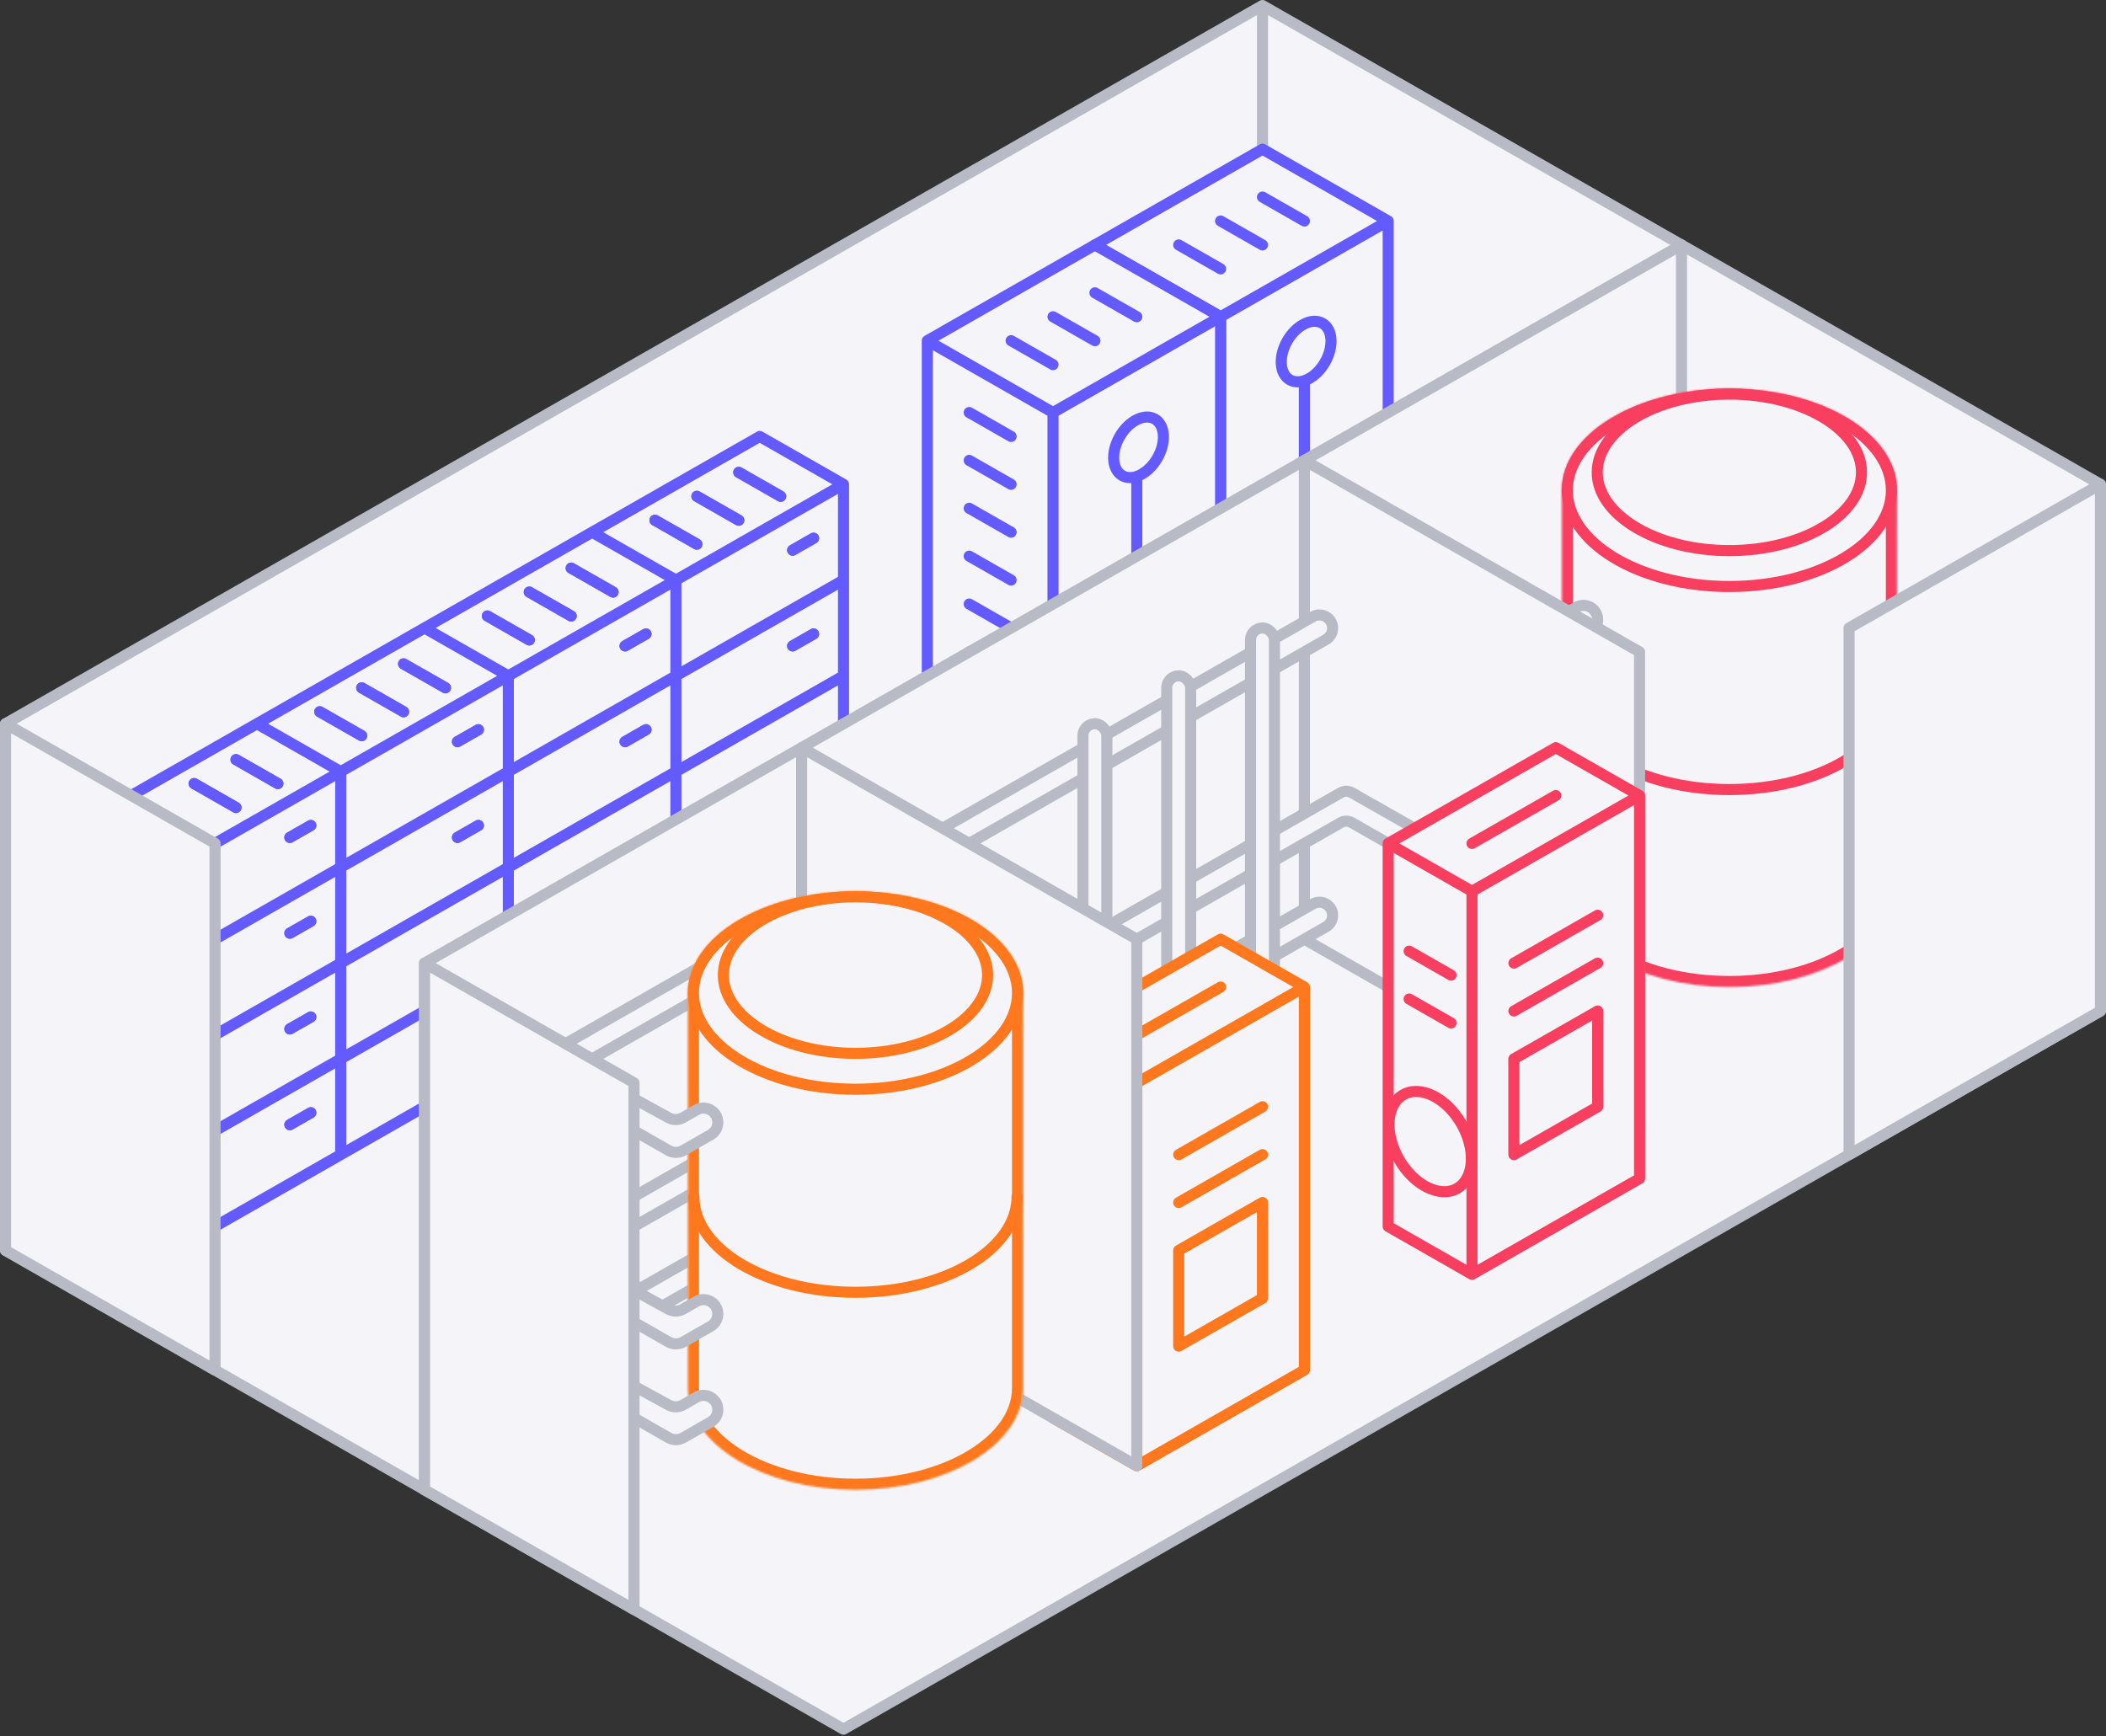 <svg width="1140" height="940" viewBox="0 0 1140 940" fill="none" xmlns="http://www.w3.org/2000/svg"><rect x="0" y="0" width="1140" height="940" fill="#333333" stroke="none"/> <path d="M3 676.921V391.8L683.401 3L910.201 132.6V417.721L229.8 806.521L3 676.921Z" fill="#F5F4F9"/> <path d="M3 676.921V391.8L683.401 3M3 676.921L229.8 806.521L910.201 417.721M3 676.921L683.401 288.12M910.201 417.721V132.6L683.401 3M910.201 417.721L683.401 288.12M683.401 3V288.12" stroke="#B8BBC6" stroke-width="6" stroke-linecap="round" stroke-linejoin="round"/> <path d="M93.721 676.921L48.361 651.001V599.161V547.321V495.481V443.641L93.721 417.72L139.081 391.8L184.441 365.88L229.802 339.96L275.162 314.04L320.522 288.12L365.882 262.2L411.242 236.28L456.602 262.2V314.04V365.88V417.72V469.561L411.242 495.481L365.882 521.401L320.522 547.321L275.162 573.241L229.802 599.161L184.441 625.081L139.081 651.001L93.721 676.921Z" fill="#F5F4F9"/> <path d="M48.361 443.641V495.481M48.361 443.641L93.721 469.561M48.361 443.641L93.721 417.72L139.081 391.8M93.721 676.921L48.361 651.001V599.161M93.721 676.921V625.081M93.721 676.921L139.081 651.001L184.441 625.081M456.602 262.2L411.242 236.28L365.882 262.2L320.522 288.12M456.602 262.2V314.04M456.602 262.2L411.242 288.12L365.882 314.04M93.721 469.561V521.401M93.721 469.561L139.081 443.641L184.441 417.72M456.602 314.04L93.721 521.401M456.602 314.04V365.88M93.721 521.401L48.361 495.481M93.721 521.401V573.241M48.361 495.481V547.321M456.602 365.88L93.721 573.241M456.602 365.88V417.72M93.721 573.241L48.361 547.321M93.721 573.241V625.081M48.361 547.321V599.161M456.602 417.72V469.561L411.242 495.481L365.882 521.401M456.602 417.72L93.721 625.081M93.721 625.081L48.361 599.161M320.522 288.12L365.882 314.04M320.522 288.12L275.162 314.04L229.802 339.96M365.882 314.04V521.401M365.882 314.04L320.522 339.96L275.162 365.88M365.882 521.401L320.522 547.321L275.162 573.241M229.802 339.96L275.162 365.88M229.802 339.96L184.441 365.88L139.081 391.8M275.162 365.88V573.241M275.162 365.88L229.802 391.8L184.441 417.72M275.162 573.241L229.802 599.161L184.441 625.081M139.081 391.8L184.441 417.72M184.441 417.72V625.081" stroke="#635BFF" stroke-width="6" stroke-linecap="round" stroke-linejoin="round"/> <path d="M258.962 395.04L247.622 401.52M258.962 446.88L247.622 453.36" stroke="#635BFF" stroke-width="6" stroke-linecap="round" stroke-linejoin="round"/> <path d="M258.962 395.04L247.622 401.52M258.962 446.88L247.622 453.36" stroke="#635BFF" stroke-width="6" stroke-linecap="round" stroke-linejoin="round"/> <path d="M349.682 343.2L338.342 349.68M349.682 395.04L338.342 401.52" stroke="#635BFF" stroke-width="6" stroke-linecap="round" stroke-linejoin="round"/> <path d="M349.682 343.2L338.342 349.68M349.682 395.04L338.342 401.52" stroke="#635BFF" stroke-width="6" stroke-linecap="round" stroke-linejoin="round"/> <path d="M440.402 291.36L429.062 297.84M440.402 343.2L429.062 349.68" stroke="#635BFF" stroke-width="6" stroke-linecap="round" stroke-linejoin="round"/> <path d="M440.402 291.36L429.062 297.84M440.402 343.2L429.062 349.68" stroke="#635BFF" stroke-width="6" stroke-linecap="round" stroke-linejoin="round"/> <path d="M168.242 446.88L156.902 453.361M168.242 498.721L156.902 505.201M168.242 550.561L156.902 557.041M168.242 602.401L156.902 608.881" stroke="#635BFF" stroke-width="6" stroke-linecap="round" stroke-linejoin="round"/> <path d="M168.242 446.88L156.902 453.361M168.242 498.721L156.902 505.201M168.242 550.561L156.902 557.041M168.242 602.401L156.902 608.881" stroke="#635BFF" stroke-width="6" stroke-linecap="round" stroke-linejoin="round"/> <path d="M263.821 333.48L286.501 346.44M286.501 320.52L309.181 333.48M309.181 307.56L331.861 320.52" stroke="#635BFF" stroke-width="6" stroke-linecap="round" stroke-linejoin="round"/> <path d="M263.821 333.48L286.501 346.44M286.501 320.52L309.181 333.48M309.181 307.56L331.861 320.52" stroke="#635BFF" stroke-width="6" stroke-linecap="round" stroke-linejoin="round"/> <path d="M354.541 281.64L377.221 294.6M377.221 268.68L399.901 281.64M399.901 255.72L422.581 268.68" stroke="#635BFF" stroke-width="6" stroke-linecap="round" stroke-linejoin="round"/> <path d="M354.541 281.64L377.221 294.6M377.221 268.68L399.901 281.64M399.901 255.72L422.581 268.68" stroke="#635BFF" stroke-width="6" stroke-linecap="round" stroke-linejoin="round"/> <path d="M173.102 385.321L195.782 398.281M195.782 372.361L218.462 385.321M218.462 359.401L241.142 372.361" stroke="#635BFF" stroke-width="6" stroke-linecap="round" stroke-linejoin="round"/> <path d="M173.102 385.321L195.782 398.281M195.782 372.361L218.462 385.321M218.462 359.401L241.142 372.361" stroke="#635BFF" stroke-width="6" stroke-linecap="round" stroke-linejoin="round"/> <path d="M105.062 424.2L127.742 437.161M127.742 411.24L150.422 424.2" stroke="#635BFF" stroke-width="6" stroke-linecap="round" stroke-linejoin="round"/> <path d="M105.062 424.2L127.742 437.161M127.742 411.24L150.422 424.2" stroke="#635BFF" stroke-width="6" stroke-linecap="round" stroke-linejoin="round"/> <path d="M751.441 119.64L683.401 80.76L592.681 132.6V339.96L660.721 378.84L751.441 327V119.64Z" fill="#F5F4F9"/> <path d="M751.441 119.64L683.401 80.76L592.681 132.6M751.441 119.64L660.721 171.48M751.441 119.64V327L660.721 378.84M592.681 132.6L660.721 171.48M592.681 132.6V339.96L660.721 378.84M660.721 171.48V378.84" stroke="#635BFF" stroke-width="6" stroke-linecap="round" stroke-linejoin="round"/> <ellipse cx="17.669" cy="11.743" rx="17.669" ry="11.743" transform="matrix(-0.5 0.866 0.866 0.5 705.689 169.151)" fill="#F5F4F9" stroke="#635BFF" stroke-width="6" stroke-linecap="round" stroke-linejoin="round"/> <path d="M706.081 207.12V327" stroke="#635BFF" stroke-width="6" stroke-linecap="round" stroke-linejoin="round"/> <path d="M638.041 210.36L615.361 197.4M638.041 236.28L615.361 223.32M638.041 262.2L615.361 249.24M638.041 288.12L615.361 275.16M638.041 314.04L615.361 301.08M638.041 339.96L615.361 327M638.041 184.44L615.361 171.48" stroke="#635BFF" stroke-width="6" stroke-linecap="round" stroke-linejoin="round"/> <path d="M660.721 145.56L638.041 132.6M683.401 132.6L660.721 119.64M706.081 119.64L683.401 106.68" stroke="#635BFF" stroke-width="6" stroke-linecap="round" stroke-linejoin="round"/> <path d="M660.721 171.48L592.681 132.6L501.96 184.44V391.8L570.001 430.681L660.721 378.84V171.48Z" fill="#F5F4F9"/> <path d="M660.721 171.48L592.681 132.6L501.96 184.44M660.721 171.48L570.001 223.32M660.721 171.48V378.84L570.001 430.681M501.96 184.44L570.001 223.32M501.96 184.44V391.8L570.001 430.681M570.001 223.32V430.681" stroke="#635BFF" stroke-width="6" stroke-linecap="round" stroke-linejoin="round"/> <ellipse cx="17.669" cy="11.743" rx="17.669" ry="11.743" transform="matrix(-0.5 0.866 0.866 0.5 614.969 220.992)" fill="#F5F4F9" stroke="#635BFF" stroke-width="6" stroke-linecap="round" stroke-linejoin="round"/> <path d="M615.361 258.96V378.84" stroke="#635BFF" stroke-width="6" stroke-linecap="round" stroke-linejoin="round"/> <path d="M547.319 262.2L524.639 249.24M547.319 288.12L524.639 275.16M547.319 314.04L524.639 301.08M547.319 339.96L524.639 327M547.319 365.88L524.639 352.92M547.319 391.801L524.639 378.84M547.319 236.28L524.639 223.32" stroke="#635BFF" stroke-width="6" stroke-linecap="round" stroke-linejoin="round"/> <path d="M570.001 197.4L547.321 184.44M592.681 184.44L570.001 171.48M615.361 171.48L592.681 158.52" stroke="#635BFF" stroke-width="6" stroke-linecap="round" stroke-linejoin="round"/> <path d="M116.4 741.721V456.601L3 391.801V676.921L116.4 741.721Z" fill="#F5F4F9" stroke="#B8BBC6" stroke-width="6" stroke-linecap="round" stroke-linejoin="round"/> <path d="M229.799 806.521V521.401L910.2 132.6L1137 262.2V547.321L456.599 936.121L229.799 806.521Z" fill="#F5F4F9"/> <path d="M1137 547.321L456.599 936.121L229.799 806.521V521.401L910.2 132.6M1137 547.321V262.2L910.2 132.6M1137 547.321L910.2 417.721V132.6" stroke="#B8BBC6" stroke-width="6" stroke-linecap="round" stroke-linejoin="round"/> <mask id="path-28-inside-1_3563_1977" fill="white"> <path fill-rule="evenodd" clip-rule="evenodd" d="M1026.84 265.44C1026.84 235.02 986.222 210.36 936.119 210.36C886.015 210.36 845.398 235.02 845.398 265.44C845.398 265.44 845.398 265.44 845.398 265.44V479.281C845.398 509.7 886.015 534.361 936.119 534.361C986.222 534.361 1026.84 509.7 1026.84 479.281V265.44Z"/> </mask> <path fill-rule="evenodd" clip-rule="evenodd" d="M1026.84 265.44C1026.84 235.02 986.222 210.36 936.119 210.36C886.015 210.36 845.398 235.02 845.398 265.44C845.398 265.44 845.398 265.44 845.398 265.44V479.281C845.398 509.7 886.015 534.361 936.119 534.361C986.222 534.361 1026.84 509.7 1026.84 479.281V265.44Z" fill="#F5F4F9"/> <path d="M936.119 216.36C960.257 216.36 981.822 222.313 997.153 231.622C1012.59 240.996 1020.84 253.131 1020.84 265.44H1032.84C1032.84 247.33 1020.77 231.925 1003.38 221.364C985.879 210.738 962.083 204.36 936.119 204.36V216.36ZM851.398 265.44C851.398 253.131 859.643 240.996 875.084 231.622C890.416 222.313 911.98 216.36 936.119 216.36V204.36C910.154 204.36 886.358 210.738 868.856 221.364C851.462 231.925 839.398 247.33 839.398 265.44H851.398ZM851.398 265.44C851.398 265.44 851.398 265.44 851.398 265.44C851.398 265.44 851.398 265.44 851.398 265.44V265.44C851.398 265.44 851.398 265.44 851.398 265.44C851.398 265.44 851.398 265.44 851.398 265.44V265.44C851.398 265.44 851.398 265.44 851.398 265.44C851.398 265.44 851.398 265.44 851.398 265.44H839.398C839.398 265.44 839.398 265.44 839.398 265.44C839.398 265.44 839.398 265.44 839.398 265.44V265.44C839.398 265.44 839.398 265.44 839.398 265.44C839.398 265.44 839.398 265.44 839.398 265.44V265.44C839.398 265.44 839.398 265.44 839.398 265.44C839.398 265.44 839.398 265.44 839.398 265.44H851.398ZM839.398 265.44V479.281H851.398V265.44H839.398ZM839.398 479.281C839.398 497.391 851.462 512.796 868.856 523.357C886.358 533.983 910.154 540.361 936.119 540.361V528.361C911.98 528.361 890.416 522.408 875.084 513.099C859.643 503.725 851.398 491.59 851.398 479.281H839.398ZM936.119 540.361C962.083 540.361 985.879 533.983 1003.38 523.357C1020.77 512.796 1032.84 497.391 1032.84 479.281H1020.84C1020.84 491.59 1012.59 503.725 997.154 513.099C981.822 522.408 960.257 528.361 936.119 528.361V540.361ZM1032.84 479.281V265.44H1020.84V479.281H1032.84Z" fill="#F93F60" mask="url(#path-28-inside-1_3563_1977)"/> <path d="M1023.6 375.601C1023.6 404.231 984.434 427.441 936.12 427.441C887.806 427.441 848.64 404.231 848.64 375.601" stroke="#F93F60" stroke-width="6" stroke-linecap="round" stroke-linejoin="round"/> <path d="M1023.84 265.44C1023.84 279.2 1014.64 292.152 998.71 301.823C982.836 311.462 960.714 317.52 936.119 317.52C911.523 317.52 889.401 311.462 873.527 301.823C857.598 292.152 848.398 279.2 848.398 265.44C848.398 251.681 857.598 238.728 873.527 229.057C889.401 219.419 911.523 213.36 936.119 213.36C960.714 213.36 982.836 219.419 998.71 229.057C1014.64 238.728 1023.84 251.681 1023.84 265.44Z" fill="#F5F4F9" stroke="#F93F60" stroke-width="6" stroke-linecap="round" stroke-linejoin="round"/> <path d="M1007.64 255.72C1007.64 266.8 1000.25 277.322 987.254 285.232C974.311 293.11 956.24 298.08 936.12 298.08C915.999 298.08 897.928 293.11 884.986 285.232C871.99 277.322 864.6 266.8 864.6 255.72C864.6 244.641 871.99 234.119 884.986 226.209C897.928 218.331 915.999 213.36 936.12 213.36C956.24 213.36 974.311 218.331 987.254 226.209C1000.25 234.119 1007.64 244.641 1007.64 255.72Z" fill="#F5F4F9" stroke="#F93F60" stroke-width="6" stroke-linecap="round" stroke-linejoin="round"/> <path d="M846.129 350.652L860.942 342.188C863.352 340.81 864.84 338.247 864.84 335.471C864.84 329.531 858.423 325.807 853.265 328.754L846.046 332.88C843.631 334.26 840.673 334.286 838.234 332.951L776.18 298.969C774.842 298.236 773.304 297.957 771.794 298.173C765.144 299.123 763.459 307.949 769.291 311.282L838.19 350.652C840.65 352.058 843.669 352.058 846.129 350.652Z" fill="#F5F4F9" stroke="#B8BBC6" stroke-width="6" stroke-linecap="round" stroke-linejoin="round"/> <path d="M706.08 508.441V249.24L887.52 352.92V612.12L706.08 508.441Z" fill="#F5F4F9" stroke="#B8BBC6" stroke-width="6" stroke-linecap="round" stroke-linejoin="round"/> <path d="M294.249 571.82L710.688 333.855C712.855 332.617 715.511 332.601 717.692 333.813C722.55 336.512 722.592 343.484 717.767 346.242L301.328 584.207C299.161 585.445 296.505 585.461 294.324 584.249C289.466 581.55 289.424 574.578 294.249 571.82Z" fill="#F5F4F9" stroke="#B8BBC6" stroke-width="6" stroke-linecap="round" stroke-linejoin="round"/> <path d="M294.249 727.339L710.689 489.375C712.856 488.137 715.511 488.121 717.692 489.333C722.551 492.032 722.592 499.004 717.767 501.761L301.327 739.725C299.161 740.963 296.505 740.979 294.324 739.767C289.466 737.068 289.424 730.096 294.249 727.339Z" fill="#F5F4F9" stroke="#B8BBC6" stroke-width="6" stroke-linecap="round" stroke-linejoin="round"/> <path d="M731.733 429.132L800.368 468.161C805.196 470.906 805.162 477.876 800.307 480.574C798.13 481.784 795.479 481.768 793.316 480.532L731.736 445.344C729.892 444.29 727.627 444.29 725.783 445.344L302.142 687.424C299.562 688.899 296.333 688.592 294.076 686.658C290.383 683.492 290.94 677.624 295.163 675.211L725.79 429.138C727.631 428.086 729.89 428.084 731.733 429.132Z" fill="#F5F4F9" stroke="#B8BBC6" stroke-width="6" stroke-linecap="round" stroke-linejoin="round"/> <rect x="586.198" y="391.801" width="12.96" height="207.36" rx="6.48" fill="#F5F4F9" stroke="#B8BBC6" stroke-width="6" stroke-linecap="round" stroke-linejoin="round"/> <rect x="676.919" y="339.96" width="12.96" height="207.36" rx="6.48" fill="#F5F4F9" stroke="#B8BBC6" stroke-width="6" stroke-linecap="round" stroke-linejoin="round"/> <rect x="631.559" y="365.88" width="12.96" height="207.36" rx="6.48" fill="#F5F4F9" stroke="#B8BBC6" stroke-width="6" stroke-linecap="round" stroke-linejoin="round"/> <path d="M751.439 456.601L842.16 404.76L887.52 430.681V638.041L796.8 689.881L751.439 663.961V456.601Z" fill="#F5F4F9"/> <path d="M751.439 456.601L842.16 404.76L887.52 430.681M751.439 456.601L796.8 482.521M751.439 456.601V663.961L796.8 689.881M796.8 482.521L887.52 430.681M796.8 482.521V689.881M887.52 430.681V638.041L796.8 689.881" stroke="#F93F60" stroke-width="6" stroke-linecap="round" stroke-linejoin="round"/> <path d="M762.779 514.921L785.459 527.881" stroke="#F93F60" stroke-width="6" stroke-linecap="round" stroke-linejoin="round"/> <path d="M762.779 540.841L785.459 553.801" stroke="#F93F60" stroke-width="6" stroke-linecap="round" stroke-linejoin="round"/> <ellipse cx="774.182" cy="618.011" rx="29.249" ry="19.44" transform="rotate(60 774.182 618.011)" fill="#F5F4F9" stroke="#F93F60" stroke-width="6" stroke-linecap="round" stroke-linejoin="round"/> <path d="M796.799 456.601L842.159 430.681" stroke="#F93F60" stroke-width="6" stroke-linecap="round" stroke-linejoin="round"/> <path d="M819.481 521.401L864.842 495.481" stroke="#F93F60" stroke-width="6" stroke-linecap="round" stroke-linejoin="round"/> <path d="M819.481 547.321L864.842 521.401" stroke="#F93F60" stroke-width="6" stroke-linecap="round" stroke-linejoin="round"/> <path d="M864.841 547.321L819.481 573.241V625.081L864.841 599.161V547.321Z" fill="#F5F4F9" stroke="#F93F60" stroke-width="6" stroke-linecap="round" stroke-linejoin="round"/> <path d="M569.999 560.281L660.719 508.441L706.079 534.361V741.721L615.359 793.561L569.999 767.641V560.281Z" fill="#F5F4F9"/> <path d="M569.999 560.281L660.719 508.441L706.079 534.361M569.999 560.281L615.359 586.201M569.999 560.281V767.641L615.359 793.561M615.359 586.201L706.079 534.361M615.359 586.201V793.561M706.079 534.361V741.721L615.359 793.561" stroke="#FF781D" stroke-width="6" stroke-linecap="round" stroke-linejoin="round"/> <path d="M660.719 534.361L615.359 560.281" stroke="#FF781D" stroke-width="6" stroke-linecap="round" stroke-linejoin="round"/> <path d="M638.039 625.081L683.399 599.161" stroke="#FF781D" stroke-width="6" stroke-linecap="round" stroke-linejoin="round"/> <path d="M638.039 651.001L683.399 625.081" stroke="#FF781D" stroke-width="6" stroke-linecap="round" stroke-linejoin="round"/> <path d="M683.4 651.001L638.039 676.92V728.76L683.4 702.841V651.001Z" fill="#F5F4F9" stroke="#FF781D" stroke-width="6" stroke-linecap="round" stroke-linejoin="round"/> <path d="M615.359 508.441L433.919 404.76V689.881L615.359 793.561V508.441Z" fill="#F5F4F9" stroke="#B8BBC6" stroke-width="6" stroke-linecap="round" stroke-linejoin="round"/> <mask id="path-57-inside-2_3563_1977" fill="white"> <path fill-rule="evenodd" clip-rule="evenodd" d="M553.8 537.601C553.8 507.181 513.183 482.521 463.079 482.521C412.976 482.521 372.359 507.181 372.359 537.601C372.359 537.601 372.359 537.601 372.359 537.601V751.441C372.359 781.861 412.976 806.521 463.079 806.521C513.183 806.521 553.8 781.861 553.8 751.441V537.601Z"/> </mask> <path fill-rule="evenodd" clip-rule="evenodd" d="M553.8 537.601C553.8 507.181 513.183 482.521 463.079 482.521C412.976 482.521 372.359 507.181 372.359 537.601C372.359 537.601 372.359 537.601 372.359 537.601V751.441C372.359 781.861 412.976 806.521 463.079 806.521C513.183 806.521 553.8 781.861 553.8 751.441V537.601Z" fill="#F5F4F9"/> <path d="M463.079 488.521C487.218 488.521 508.783 494.473 524.114 503.782C539.555 513.156 547.8 525.291 547.8 537.601H559.8C559.8 519.49 547.736 504.085 530.342 493.524C512.84 482.898 489.044 476.521 463.079 476.521V488.521ZM378.359 537.601C378.359 525.291 386.604 513.156 402.045 503.782C417.376 494.473 438.941 488.521 463.079 488.521V476.521C437.115 476.521 413.319 482.898 395.817 493.524C378.423 504.085 366.359 519.49 366.359 537.601H378.359ZM378.359 537.601C378.359 537.601 378.359 537.601 378.359 537.601C378.359 537.601 378.359 537.601 378.359 537.601V537.601C378.359 537.601 378.359 537.601 378.359 537.601C378.359 537.601 378.359 537.601 378.359 537.601V537.601C378.359 537.601 378.359 537.601 378.359 537.601C378.359 537.601 378.359 537.601 378.359 537.601H366.359C366.359 537.601 366.359 537.601 366.359 537.601C366.359 537.601 366.359 537.601 366.359 537.601V537.601C366.359 537.601 366.359 537.601 366.359 537.601C366.359 537.601 366.359 537.601 366.359 537.601V537.601C366.359 537.601 366.359 537.601 366.359 537.601C366.359 537.601 366.359 537.601 366.359 537.601H378.359ZM366.359 537.601V751.441H378.359V537.601H366.359ZM366.359 751.441C366.359 769.551 378.423 784.957 395.817 795.517C413.319 806.143 437.115 812.521 463.079 812.521V800.521C438.941 800.521 417.376 794.568 402.045 785.259C386.604 775.885 378.359 763.75 378.359 751.441H366.359ZM463.079 812.521C489.044 812.521 512.84 806.143 530.342 795.517C547.736 784.957 559.8 769.551 559.8 751.441H547.8C547.8 763.75 539.555 775.885 524.114 785.259C508.783 794.568 487.218 800.521 463.079 800.521V812.521ZM559.8 751.441V537.601H547.8V751.441H559.8Z" fill="#FF781D" mask="url(#path-57-inside-2_3563_1977)"/> <path d="M550.559 647.761C550.559 676.391 511.393 699.601 463.079 699.601C414.765 699.601 375.599 676.391 375.599 647.761" stroke="#FF781D" stroke-width="6" stroke-linecap="round" stroke-linejoin="round"/> <path d="M550.8 537.601C550.8 551.36 541.6 564.313 525.671 573.984C509.797 583.622 487.675 589.681 463.079 589.681C438.484 589.681 416.362 583.622 400.488 573.984C384.559 564.313 375.359 551.36 375.359 537.601C375.359 523.841 384.559 510.889 400.488 501.217C416.362 491.579 438.484 485.521 463.079 485.521C487.675 485.521 509.797 491.579 525.671 501.217C541.6 510.889 550.8 523.841 550.8 537.601Z" fill="#F5F4F9" stroke="#FF781D" stroke-width="6" stroke-linecap="round" stroke-linejoin="round"/> <path d="M534.6 527.881C534.6 538.96 527.209 549.482 514.213 557.392C501.271 565.27 483.2 570.241 463.08 570.241C442.959 570.241 424.888 565.27 411.946 557.392C398.95 549.482 391.56 538.96 391.56 527.881C391.56 516.801 398.95 506.279 411.946 498.369C424.888 490.491 442.959 485.521 463.08 485.521C483.2 485.521 501.271 490.491 514.213 498.369C527.209 506.279 534.6 516.801 534.6 527.881Z" fill="#F5F4F9" stroke="#FF781D" stroke-width="6" stroke-linecap="round" stroke-linejoin="round"/> <path d="M369.847 778.333L384.66 769.868C387.071 768.491 388.558 765.928 388.558 763.151C388.558 757.211 382.141 753.488 376.984 756.435L369.764 760.56C367.35 761.94 364.392 761.967 361.953 760.631L299.899 726.649C298.561 725.917 297.022 725.637 295.513 725.853C288.863 726.803 287.178 735.629 293.01 738.962L361.909 778.333C364.369 779.738 367.388 779.738 369.847 778.333Z" fill="#F5F4F9" stroke="#B8BBC6" stroke-width="6" stroke-linecap="round" stroke-linejoin="round"/> <path d="M369.847 726.493L384.66 718.028C387.071 716.651 388.558 714.087 388.558 711.311C388.558 705.371 382.141 701.647 376.984 704.595L369.764 708.72C367.35 710.1 364.392 710.127 361.953 708.791L299.899 674.809C298.561 674.077 297.022 673.797 295.513 674.013C288.863 674.963 287.178 683.789 293.01 687.122L361.909 726.493C364.369 727.898 367.388 727.898 369.847 726.493Z" fill="#F5F4F9" stroke="#B8BBC6" stroke-width="6" stroke-linecap="round" stroke-linejoin="round"/> <path d="M369.847 622.813L384.66 614.348C387.071 612.971 388.558 610.407 388.558 607.631C388.558 601.691 382.141 597.967 376.984 600.914L369.764 605.04C367.35 606.42 364.392 606.447 361.953 605.111L299.899 571.129C298.561 570.397 297.022 570.117 295.513 570.333C288.863 571.283 287.178 580.109 293.01 583.442L361.909 622.813C364.369 624.218 367.388 624.218 369.847 622.813Z" fill="#F5F4F9" stroke="#B8BBC6" stroke-width="6" stroke-linecap="round" stroke-linejoin="round"/> <path d="M343.199 871.321V586.201L229.799 521.401V806.521L343.199 871.321Z" fill="#F5F4F9" stroke="#B8BBC6" stroke-width="6" stroke-linecap="round" stroke-linejoin="round"/> <path d="M1137 547.321V262.2L1000.92 339.96V625.081L1137 547.321Z" fill="#F5F4F9" stroke="#B8BBC6" stroke-width="6" stroke-linecap="round" stroke-linejoin="round"/> </svg>
